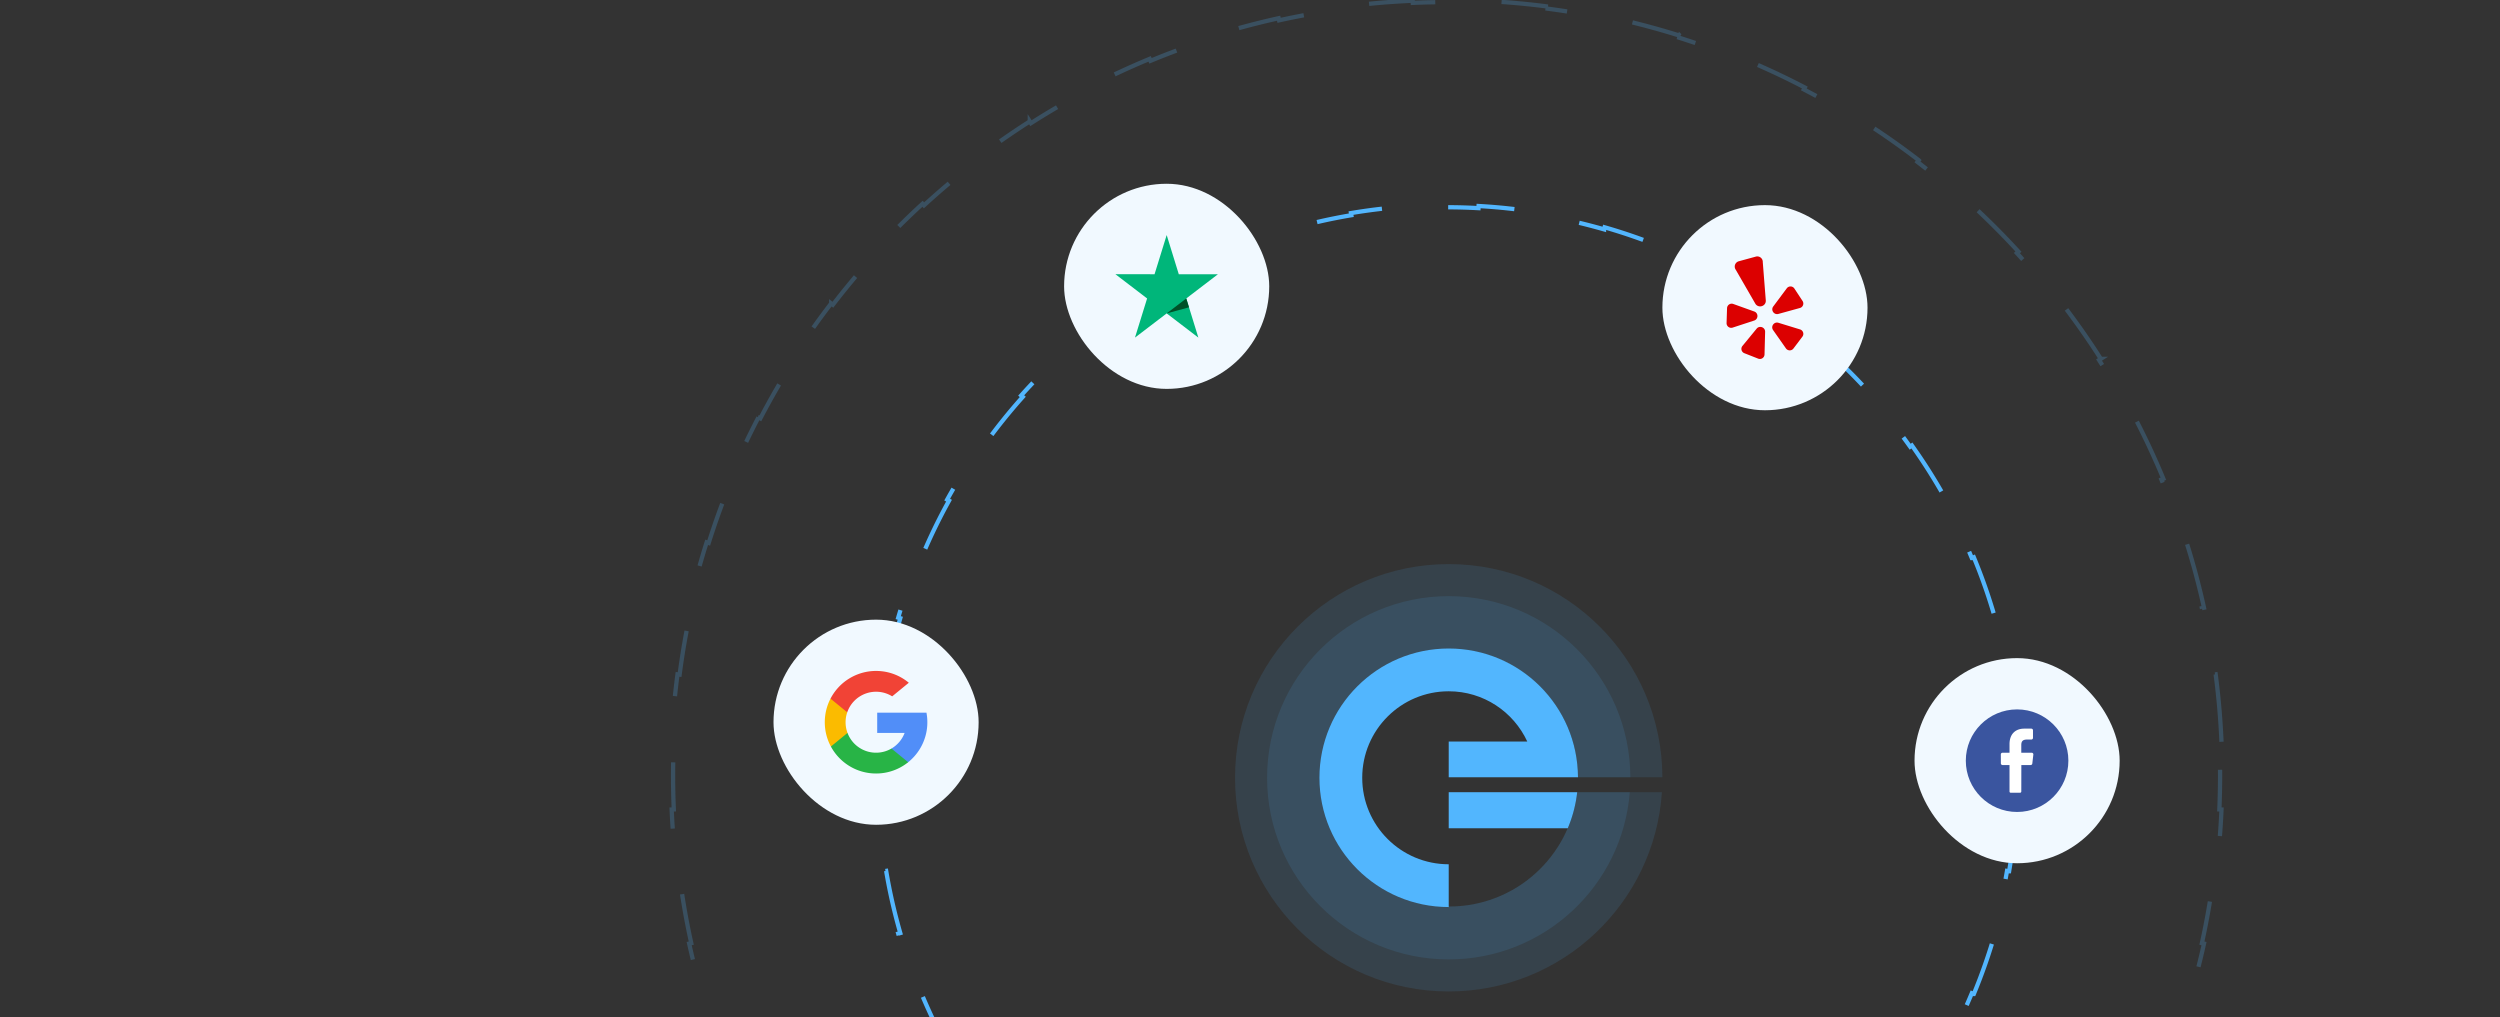 <svg xmlns="http://www.w3.org/2000/svg" width="585" height="238" fill="none"><rect width="100%" height="100%" fill="#333333" stroke="none"/><path fill="#52B6FE" fill-opacity=".12" d="M388.888 185.375C387.152 211.415 365.48 232 339 232c-27.614 0-50-22.386-50-50s22.386-50 50-50c27.573 0 49.932 22.318 50 49.875h-19.75c-.068-16.58-13.529-30-30.125-30C322.487 151.875 309 165.362 309 182c0 16.638 13.487 30.125 30.125 30.125 15.497 0 28.26-11.701 29.938-26.75h19.825z"/><path fill="#52B6FE" fill-opacity=".12" d="M381.368 185.375C379.648 207.269 361.336 224.5 339 224.5c-23.472 0-42.5-19.028-42.5-42.5s19.028-42.5 42.5-42.5c23.431 0 42.433 18.96 42.5 42.375h-12.25c-.067-16.58-13.529-30-30.125-30C322.488 151.875 309 165.362 309 182c0 16.638 13.488 30.125 30.125 30.125 15.497 0 28.261-11.701 29.938-26.75h12.305z"/><path fill="#52B6FE" d="M339 185.375v8.439h27.856a30.043 30.043 0 0 0 2.208-8.439H339z"/><path fill="#52B6FE" d="M369.25 181.875c-.068-16.649-13.585-30.125-30.25-30.125-16.707 0-30.25 13.543-30.25 30.25s13.543 30.25 30.25 30.25v-10.011c-11.177 0-20.239-9.062-20.239-20.239 0-11.177 9.062-20.239 20.239-20.239 8.149 0 15.173 4.816 18.381 11.757H339v8.357h30.25z"/><path stroke="#52B6FE" stroke-dasharray="16 16" d="M471.793 174.01a133.632 133.632 0 0 0-1.66-14.883l-.493.083c-.834-4.946-1.942-9.8-3.306-14.544l.48-.139a132.358 132.358 0 0 0-4.944-14.129l-.462.191a132.565 132.565 0 0 0-6.481-13.434l.437-.242a133.732 133.732 0 0 0-7.977-12.671l-.408.29a133.626 133.626 0 0 0-9.307-11.656l.373-.334a134.603 134.603 0 0 0-10.587-10.587l-.334.373a133.572 133.572 0 0 0-11.656-9.307l.29-.408a133.617 133.617 0 0 0-12.671-7.977l-.242.437a132.438 132.438 0 0 0-13.434-6.481l.191-.462a132.514 132.514 0 0 0-14.129-4.944l-.139.48a132.123 132.123 0 0 0-14.544-3.306l.083-.493a133.86 133.86 0 0 0-14.884-1.66l-.027.499a135.127 135.127 0 0 0-14.924 0l-.028-.5a133.87 133.87 0 0 0-14.883 1.66l.083.494c-4.946.834-9.8 1.942-14.544 3.306l-.139-.48a132.492 132.492 0 0 0-14.129 4.944l.191.462a132.438 132.438 0 0 0-13.434 6.481l-.242-.437a133.637 133.637 0 0 0-12.671 7.977l.29.408a133.572 133.572 0 0 0-11.656 9.307l-.334-.373a134.62 134.62 0 0 0-10.587 10.587l.373.334a133.626 133.626 0 0 0-9.307 11.656l-.408-.29a133.732 133.732 0 0 0-7.977 12.671l.437.242a132.565 132.565 0 0 0-6.481 13.434l-.462-.191a132.358 132.358 0 0 0-4.944 14.129l.48.139a132.143 132.143 0 0 0-3.306 14.544l-.493-.083a133.623 133.623 0 0 0-1.66 14.884l.499.027a134.735 134.735 0 0 0 0 14.924l-.499.028c.278 5.04.837 10.007 1.66 14.883l.493-.083c.834 4.946 1.942 9.8 3.306 14.544l-.48.139a132.358 132.358 0 0 0 4.944 14.129l.462-.191a132.565 132.565 0 0 0 6.481 13.434l-.437.242c2.426 4.38 5.091 8.61 7.977 12.671l.408-.29a133.532 133.532 0 0 0 9.307 11.656l-.373.334a134.893 134.893 0 0 0 10.587 10.587l.334-.373a133.532 133.532 0 0 0 11.656 9.307l-.29.408a133.732 133.732 0 0 0 12.671 7.977l.242-.437a132.565 132.565 0 0 0 13.434 6.481l-.191.462a132.358 132.358 0 0 0 14.129 4.944l.139-.48a132.143 132.143 0 0 0 14.544 3.306l-.083.493c4.876.823 9.843 1.382 14.884 1.66l.027-.499a134.735 134.735 0 0 0 14.924 0l.028.499c5.04-.278 10.007-.837 14.883-1.66l-.083-.493c4.946-.834 9.8-1.942 14.544-3.306l.139.48a132.358 132.358 0 0 0 14.129-4.944l-.191-.462a132.565 132.565 0 0 0 13.434-6.481l.242.437c4.38-2.426 8.61-5.091 12.671-7.977l-.29-.408a133.532 133.532 0 0 0 11.656-9.307l.334.373a134.893 134.893 0 0 0 10.587-10.587l-.373-.334a133.532 133.532 0 0 0 9.307-11.656l.408.29a133.732 133.732 0 0 0 7.977-12.671l-.437-.242a132.565 132.565 0 0 0 6.481-13.434l.462.191a132.358 132.358 0 0 0 4.944-14.129l-.48-.139a132.143 132.143 0 0 0 3.306-14.544l.493.083a133.623 133.623 0 0 0 1.66-14.884l-.499-.027a134.735 134.735 0 0 0 0-14.924l.499-.028z"/><path stroke="#52B6FE" stroke-dasharray="16 16" stroke-opacity=".22" d="M519.83 173.575a182.945 182.945 0 0 0-1.364-15.781l-.496.065a180.103 180.103 0 0 0-2.725-15.552l.489-.108a180.124 180.124 0 0 0-4.089-15.294l-.477.151a179.35 179.35 0 0 0-5.402-14.84l.462-.192a180.93 180.93 0 0 0-6.702-14.349l-.444.232a180.821 180.821 0 0 0-7.908-13.669l.421-.269a181.776 181.776 0 0 0-9.093-12.963l-.396.304a182.342 182.342 0 0 0-10.157-12.092l.368-.338a182.565 182.565 0 0 0-11.197-11.197l-.338.368a182.125 182.125 0 0 0-12.092-10.157l.304-.396a182.06 182.06 0 0 0-12.963-9.093l-.269.421a180.873 180.873 0 0 0-13.669-7.908l.232-.444a180.652 180.652 0 0 0-14.349-6.702l-.192.462a179.562 179.562 0 0 0-14.84-5.402l.151-.477a180.14 180.14 0 0 0-15.294-4.089l-.108.489a180.36 180.36 0 0 0-15.552-2.725l.065-.496A182.592 182.592 0 0 0 346.425.17l-.022.5a184.1 184.1 0 0 0-15.806 0l-.022-.5c-5.323.229-10.586.687-15.781 1.364l.065.496a180.36 180.36 0 0 0-15.552 2.725l-.108-.489a180.14 180.14 0 0 0-15.294 4.089l.151.477a179.562 179.562 0 0 0-14.84 5.402l-.192-.462a180.652 180.652 0 0 0-14.349 6.702l.232.444a180.873 180.873 0 0 0-13.669 7.908l-.269-.421a182.093 182.093 0 0 0-12.963 9.093l.304.397a182.125 182.125 0 0 0-12.092 10.156l-.338-.368a182.565 182.565 0 0 0-11.197 11.197l.368.338a182.291 182.291 0 0 0-10.157 12.092l-.396-.304a181.776 181.776 0 0 0-9.093 12.963l.421.27a180.821 180.821 0 0 0-7.908 13.668l-.444-.232a180.93 180.93 0 0 0-6.702 14.349l.462.192a179.35 179.35 0 0 0-5.402 14.84l-.477-.151a180.124 180.124 0 0 0-4.089 15.294l.489.108a180.103 180.103 0 0 0-2.725 15.552l-.496-.065a182.945 182.945 0 0 0-1.364 15.781l.499.022a185.044 185.044 0 0 0 0 15.806l-.499.022c.229 5.323.687 10.586 1.364 15.781l.496-.065a180.103 180.103 0 0 0 2.725 15.552l-.489.108a180.124 180.124 0 0 0 4.089 15.294l.477-.151a179.35 179.35 0 0 0 5.402 14.84l-.462.192a181.005 181.005 0 0 0 6.702 14.349l.444-.232a180.87 180.87 0 0 0 7.908 13.669l-.421.269a181.86 181.86 0 0 0 9.093 12.963l.396-.304a182.495 182.495 0 0 0 10.157 12.092l-.368.338a182.497 182.497 0 0 0 11.197 11.197l.338-.368a182.495 182.495 0 0 0 12.092 10.157l-.304.396a181.86 181.86 0 0 0 12.963 9.093l.269-.421a180.87 180.87 0 0 0 13.669 7.908l-.232.444a181.005 181.005 0 0 0 14.349 6.702l.192-.462a179.35 179.35 0 0 0 14.84 5.402l-.151.477a180.124 180.124 0 0 0 15.294 4.089l.108-.489a180.103 180.103 0 0 0 15.552 2.725l-.065.496a182.945 182.945 0 0 0 15.781 1.364l.022-.499a185.044 185.044 0 0 0 15.806 0l.022.499a182.945 182.945 0 0 0 15.781-1.364l-.065-.496a180.103 180.103 0 0 0 15.552-2.725l.108.489a180.124 180.124 0 0 0 15.294-4.089l-.151-.477a179.35 179.35 0 0 0 14.84-5.402l.192.462a181.005 181.005 0 0 0 14.349-6.702l-.232-.444a180.87 180.87 0 0 0 13.669-7.908l.269.421a181.86 181.86 0 0 0 12.963-9.093l-.304-.396a182.495 182.495 0 0 0 12.092-10.157l.338.368a182.497 182.497 0 0 0 11.197-11.197l-.368-.338a182.495 182.495 0 0 0 10.157-12.092l.396.304a181.86 181.86 0 0 0 9.093-12.963l-.421-.269a180.87 180.87 0 0 0 7.908-13.669l.444.232a181.005 181.005 0 0 0 6.702-14.349l-.462-.192a179.35 179.35 0 0 0 5.402-14.84l.477.151a180.124 180.124 0 0 0 4.089-15.294l-.489-.108a180.103 180.103 0 0 0 2.725-15.552l.496.065a182.945 182.945 0 0 0 1.364-15.781l-.499-.022a185.044 185.044 0 0 0 0-15.806l.499-.022z"/><rect width="48" height="48" x="181" y="145" fill="#F1F9FF" rx="24"/><g clip-path="url(#a)"><path fill="#FBBB00" d="m198.319 171.504-.835 3.118-3.054.065A11.954 11.954 0 0 1 193 169c0-1.99.484-3.866 1.342-5.519l2.719.499 1.191 2.702a7.107 7.107 0 0 0-.385 2.318c0 .881.159 1.725.452 2.504z"/><path fill="#518EF8" d="M216.79 166.758a12.038 12.038 0 0 1-.052 4.748 12.006 12.006 0 0 1-4.225 6.852l-.001-.001-3.424-.174-.485-3.025a7.158 7.158 0 0 0 3.078-3.652h-6.417v-4.748h11.526z"/><path fill="#28B446" d="m212.512 178.357.001.001A11.951 11.951 0 0 1 205 181c-4.57 0-8.543-2.554-10.57-6.313l3.889-3.184a7.134 7.134 0 0 0 10.284 3.654l3.909 3.2z"/><path fill="#F14336" d="m212.66 159.763-3.888 3.182a7.135 7.135 0 0 0-10.52 3.737l-3.91-3.201A11.998 11.998 0 0 1 205 157c2.912 0 5.581 1.037 7.66 2.763z"/></g><rect width="48" height="48" x="448" y="154" fill="#F1F9FF" rx="24"/><g clip-path="url(#b)"><path fill="#3A559F" d="M472 190c6.627 0 12-5.373 12-12s-5.373-12-12-12-12 5.373-12 12 5.373 12 12 12z"/><path fill="#fff" d="m475.802 176.579-.242 2.091a.391.391 0 0 1-.384.35h-2.182l-.011 6.198a.28.28 0 0 1-.273.282h-2.21a.263.263 0 0 1-.107-.022.264.264 0 0 1-.148-.154.282.282 0 0 1-.018-.108v-6.196h-1.636a.41.41 0 0 1-.15-.031.406.406 0 0 1-.209-.214.388.388 0 0 1-.028-.15l-.009-2.091a.39.39 0 0 1 .238-.366.384.384 0 0 1 .15-.032h1.644v-2.018c0-2.343 1.391-3.618 3.431-3.618h1.672a.384.384 0 0 1 .15.032.38.38 0 0 1 .211.215.409.409 0 0 1 .028.151v1.759a.394.394 0 0 1-.389.398h-1.025c-1.109 0-1.325.546-1.325 1.334v1.747h2.437a.398.398 0 0 1 .371.279.395.395 0 0 1 .014.164z"/></g><rect width="48" height="48" x="389" y="48" fill="#F1F9FF" rx="24"/><g fill="#DC0000" clip-path="url(#c)"><path d="m411.052 76.91-3.318 4.04a1.084 1.084 0 0 0 .441 1.697l3.244 1.277c.7.275 1.461-.229 1.48-.98l.14-5.294c.029-1.067-1.309-1.566-1.987-.74zm-.551-4.018-4.921-1.767a1.084 1.084 0 0 0-1.45.986l-.112 3.484a1.084 1.084 0 0 0 1.421 1.065l5.032-1.647c1.014-.333 1.034-1.76.03-2.12zm5.64.568 5.041-1.39a1.084 1.084 0 0 0 .618-1.64l-1.915-2.914a1.084 1.084 0 0 0-1.775-.053l-3.165 4.245c-.639.856.167 2.035 1.196 1.751zm-3.651-12.114a1.285 1.285 0 0 0-1.623-1.3l-3.99 1.09a1.286 1.286 0 0 0-.712 1.983l4.579 7.933c.038.064.079.126.127.183.678.797 1.951.502 2.265-.431a1.32 1.32 0 0 0 .058-.523l-.704-8.935zm8.726 15.739-5.062-1.554c-1.02-.313-1.859.842-1.246 1.715l3.003 4.281a1.083 1.083 0 0 0 1.752.03l2.1-2.782c.453-.6.172-1.469-.547-1.69z"/></g><rect width="48" height="48" x="249" y="43" fill="#F1F9FF" rx="24"/><g clip-path="url(#d)"><path fill="#00B67A" d="M284.998 64.172h-9.163L273.004 55l-2.839 9.172-9.163-.01 7.421 5.675L265.584 79l7.42-5.665L280.416 79l-2.83-9.163 7.412-5.665z"/><path fill="#005128" d="m278.223 71.911-.637-2.074-4.582 3.498 5.219-1.424z"/></g><defs><clipPath id="a"><path fill="#fff" d="M193 157h24v24h-24z"/></clipPath><clipPath id="b"><path fill="#fff" d="M460 166h24v24h-24z"/></clipPath><clipPath id="c"><path fill="#fff" d="M401 60h24v24h-24z"/></clipPath><clipPath id="d"><path fill="#fff" d="M261 55h24v24h-24z"/></clipPath></defs></svg>